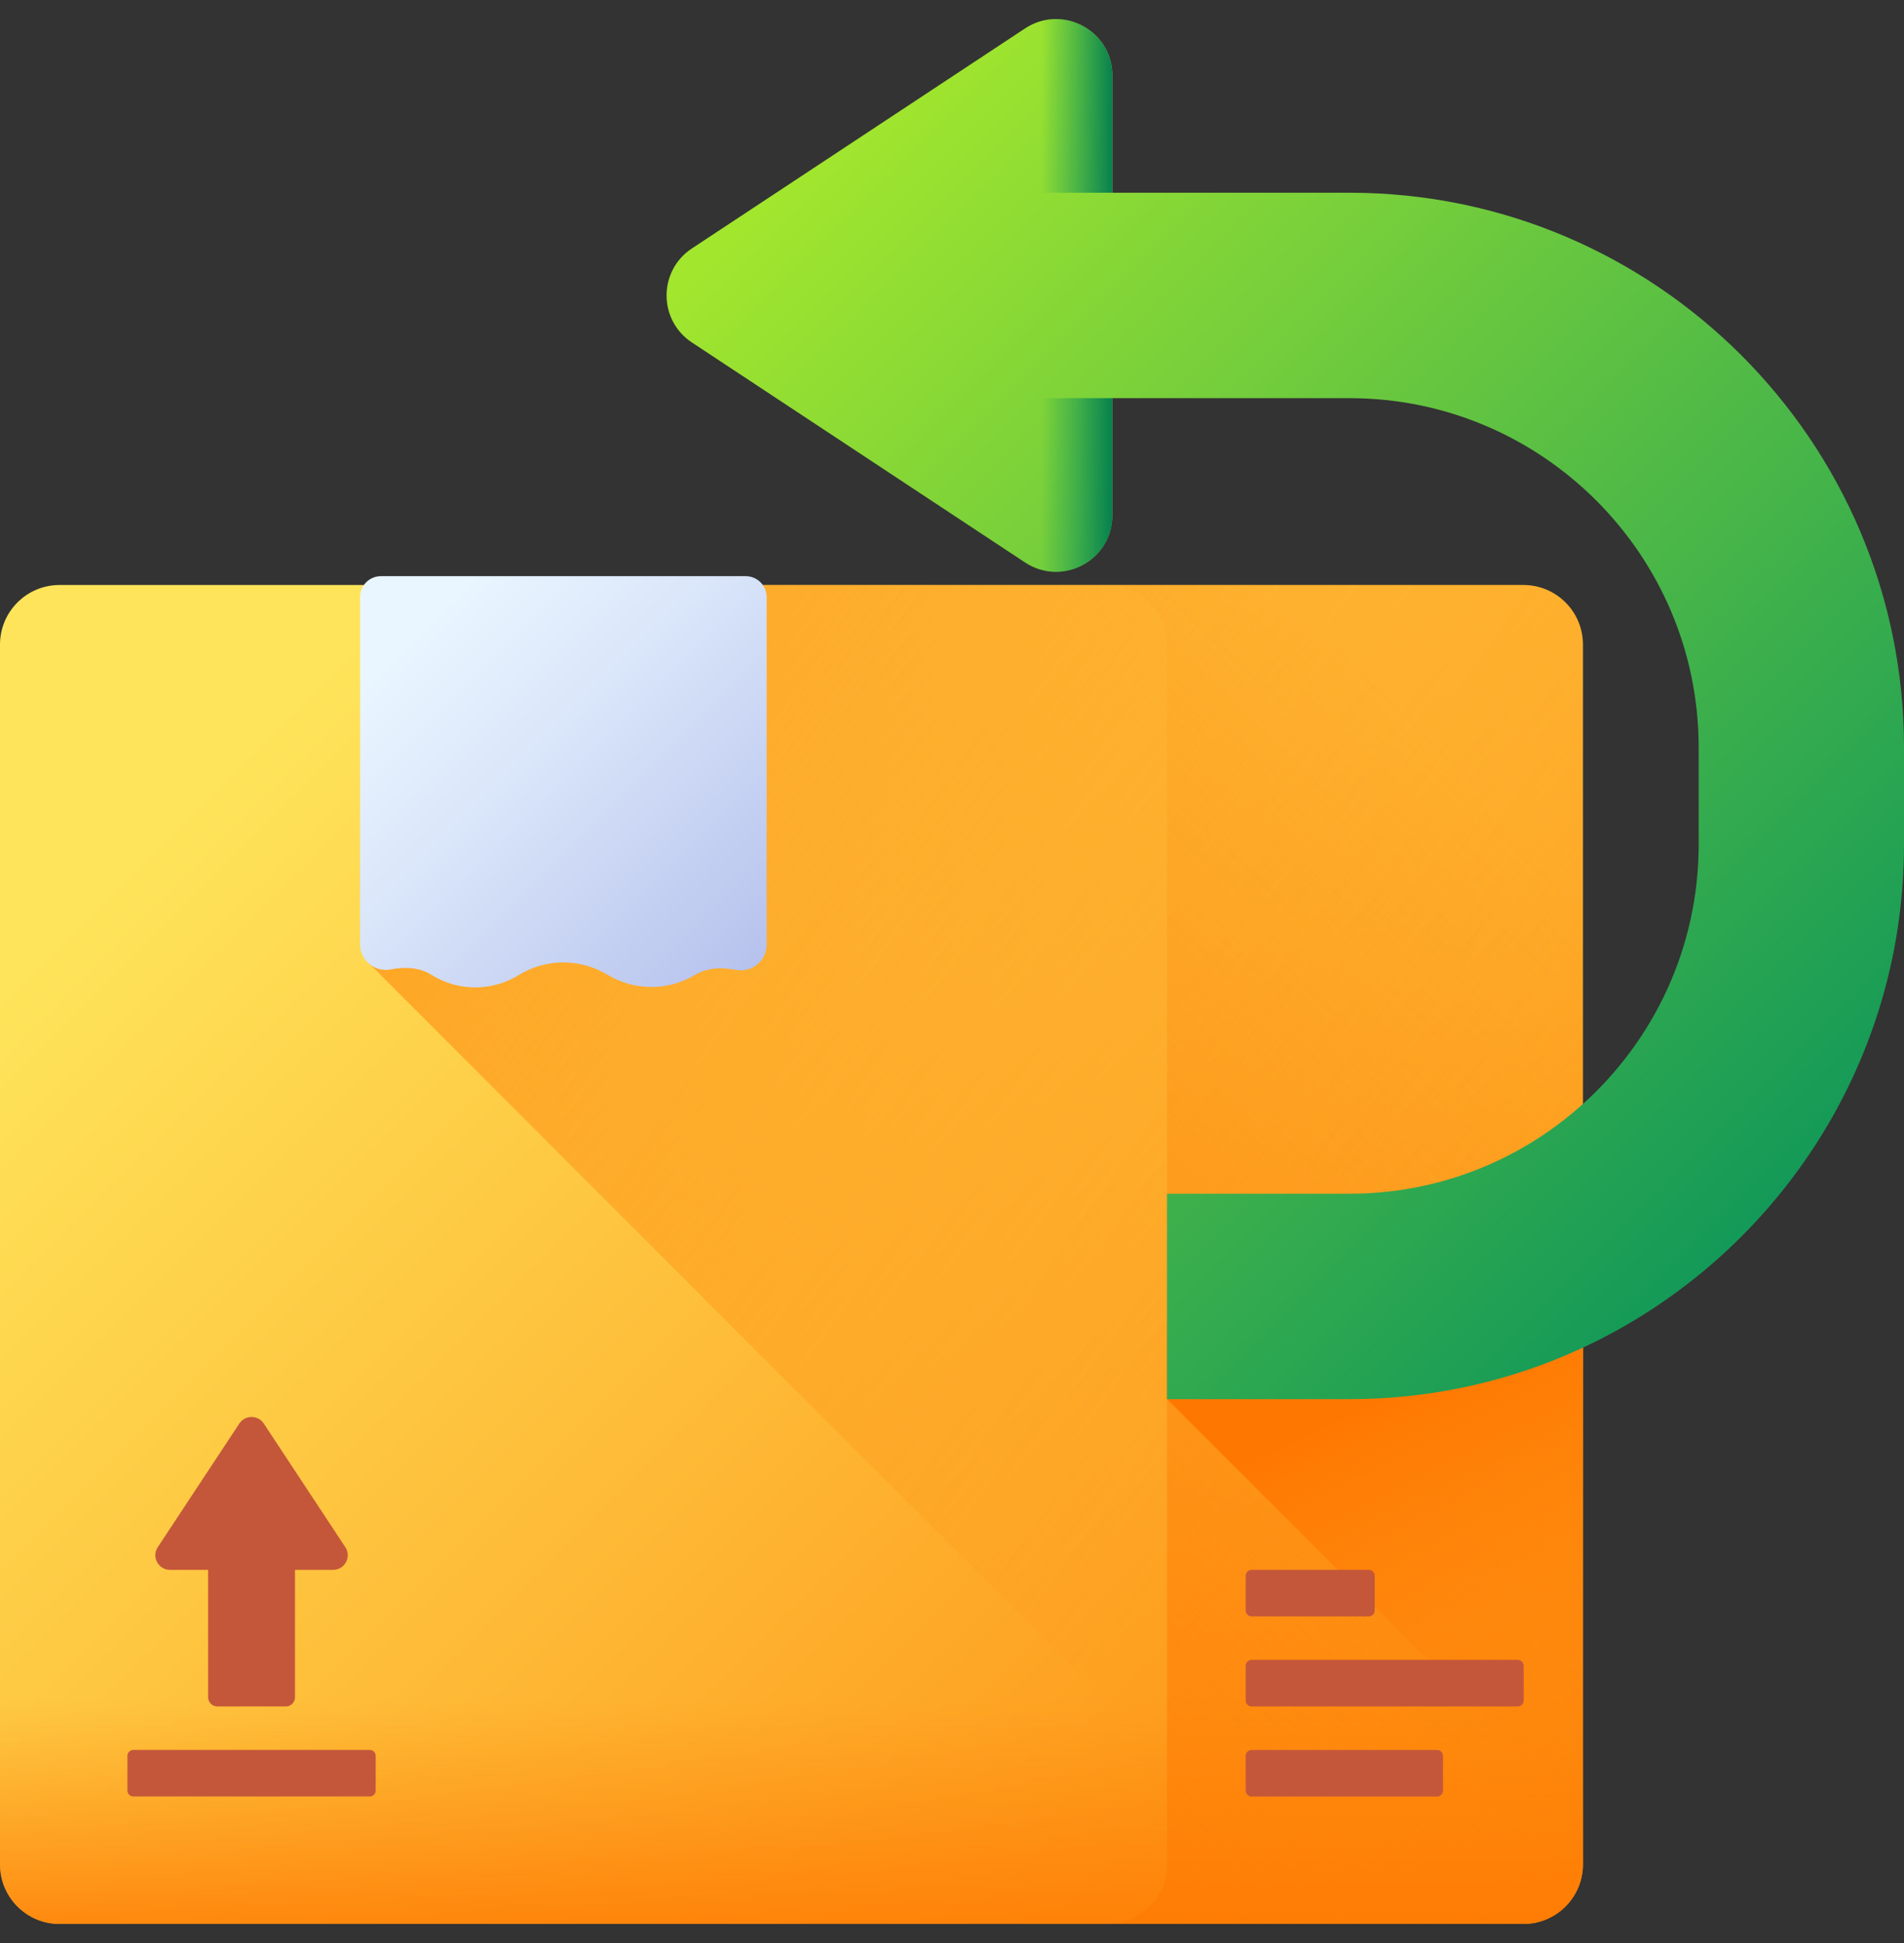 <svg xmlns="http://www.w3.org/2000/svg" fill="none" viewBox="0 0 50 51" height="51" width="50">
<rect x="0" y="0" width="50" height="51" fill="#333333" stroke="none"/>
<g clip-path="url(#clip0_2320_694)">
<path fill="url(#paint0_linear_2320_694)" d="M40.005 50.5H1.564C0.7 50.5 0 49.8 0 48.936V16.919C0 16.056 0.7 15.355 1.564 15.355H40.005C40.868 15.355 41.569 16.055 41.569 16.919V48.936C41.569 49.8 40.868 50.5 40.005 50.5Z"></path>
<path fill="url(#paint1_linear_2320_694)" d="M41.569 16.919V48.936C41.569 49.8 40.868 50.5 40.005 50.5H34.903L9.72 25.316V15.355H40.005C40.868 15.355 41.569 16.056 41.569 16.919Z"></path>
<path fill="url(#paint2_linear_2320_694)" d="M40.005 15.355H29.083C29.947 15.355 30.647 16.056 30.647 16.919V48.936C30.647 49.8 29.947 50.5 29.083 50.5H40.005C40.868 50.5 41.569 49.8 41.569 48.936V16.919C41.569 16.055 40.868 15.355 40.005 15.355Z"></path>
<path fill="url(#paint3_linear_2320_694)" d="M41.569 34.765H30.648V36.725L41.569 47.647V34.765Z"></path>
<path fill="url(#paint4_linear_2320_694)" d="M0 42.023V48.937C0 49.8 0.7 50.5 1.564 50.5H40.005C40.868 50.5 41.569 49.8 41.569 48.937V42.023H0Z"></path>
<path fill="url(#paint5_linear_2320_694)" d="M11.325 25.584L11.355 25.603C12.058 26.03 12.942 26.022 13.638 25.584C14.349 25.155 15.239 25.155 15.95 25.584C16.661 26.014 17.552 26.014 18.263 25.584L18.263 25.584C18.593 25.393 18.957 25.389 19.325 25.458C19.744 25.537 20.133 25.223 20.133 24.797V15.673C20.133 15.369 19.886 15.123 19.582 15.123H10.005C9.701 15.123 9.455 15.369 9.455 15.673V24.784C9.455 25.207 9.84 25.524 10.257 25.446C10.628 25.377 10.996 25.384 11.325 25.584Z"></path>
<path fill="#C4573A" d="M4.464 41.206H5.465V44.55C5.465 44.683 5.573 44.791 5.706 44.791H7.505C7.639 44.791 7.747 44.683 7.747 44.55V41.206H8.748C9.054 41.206 9.237 40.865 9.068 40.61L6.927 37.365C6.775 37.135 6.437 37.135 6.285 37.365L4.143 40.61C3.975 40.865 4.158 41.206 4.464 41.206Z"></path>
<path fill="#C4573A" d="M9.711 45.932H3.501C3.415 45.932 3.346 46.001 3.346 46.087V46.999C3.346 47.085 3.415 47.154 3.501 47.154H9.711C9.797 47.154 9.866 47.085 9.866 46.999V46.087C9.866 46.001 9.797 45.932 9.711 45.932Z"></path>
<path fill="#C4573A" d="M35.945 42.428H32.867C32.782 42.428 32.712 42.358 32.712 42.272V41.361C32.712 41.275 32.782 41.205 32.867 41.205H35.945C36.031 41.205 36.1 41.275 36.1 41.361V42.272C36.1 42.358 36.031 42.428 35.945 42.428Z"></path>
<path fill="#C4573A" d="M39.857 44.791H32.867C32.782 44.791 32.712 44.721 32.712 44.636V43.724C32.712 43.638 32.782 43.568 32.867 43.568H39.857C39.943 43.568 40.013 43.638 40.013 43.724V44.636C40.013 44.721 39.943 44.791 39.857 44.791Z"></path>
<path fill="#C4573A" d="M37.738 47.155H32.867C32.782 47.155 32.712 47.086 32.712 47V46.088C32.712 46.002 32.782 45.933 32.867 45.933H37.738C37.824 45.933 37.894 46.002 37.894 46.088V47C37.894 47.086 37.824 47.155 37.738 47.155Z"></path>
<path fill="url(#paint6_linear_2320_694)" d="M50 19.618V22.167C50 28.007 46.543 33.054 41.569 35.373C39.705 36.24 37.628 36.725 35.441 36.725H30.647V31.333H35.441C37.795 31.333 39.944 30.442 41.569 28.977C43.433 27.3 44.608 24.868 44.608 22.167V19.618C44.608 14.563 40.496 10.451 35.441 10.451H29.211V13.527C29.211 14.707 27.9 15.412 26.917 14.763L18.17 8.989C17.283 8.405 17.283 7.105 18.17 6.521L26.917 0.747C27.9 0.098 29.211 0.803 29.211 1.982V5.059H35.441C43.469 5.059 50 11.59 50 19.618Z"></path>
<path fill="url(#paint7_linear_2320_694)" d="M23.56 10.451H29.211V13.528C29.211 14.706 27.9 15.412 26.917 14.762L23.13 12.263C22.91 12.118 22.778 11.873 22.778 11.611C22.778 11.179 23.128 10.451 23.56 10.451Z"></path>
<path fill="url(#paint8_linear_2320_694)" d="M29.211 1.982V5.059H23.56C23.128 5.059 22.778 4.331 22.778 3.899C22.778 3.637 22.91 3.391 23.13 3.247L26.917 0.747C27.9 0.098 29.211 0.804 29.211 1.982Z"></path>
</g>
<defs>
<linearGradient gradientUnits="userSpaceOnUse" y2="52.313" x2="40.17" y1="19.126" x1="6.983" id="paint0_linear_2320_694">
<stop stop-color="#FEE45A"></stop>
<stop stop-color="#FE860A" offset="1"></stop>
</linearGradient>
<linearGradient gradientUnits="userSpaceOnUse" y2="3.271" x2="-4.039" y1="33.673" x1="38.752" id="paint1_linear_2320_694">
<stop stop-opacity="0" stop-color="#FE860A"></stop>
<stop stop-color="#FE7701" offset="1"></stop>
</linearGradient>
<linearGradient gradientUnits="userSpaceOnUse" y2="52.03" x2="16.768" y1="24.417" x1="42.95" id="paint2_linear_2320_694">
<stop stop-opacity="0" stop-color="#FE860A"></stop>
<stop stop-color="#FE7701" offset="1"></stop>
</linearGradient>
<linearGradient gradientUnits="userSpaceOnUse" y2="36.45" x2="36.437" y1="46.646" x1="41.192" id="paint3_linear_2320_694">
<stop stop-opacity="0" stop-color="#FE860A"></stop>
<stop stop-color="#FE7701" offset="1"></stop>
</linearGradient>
<linearGradient gradientUnits="userSpaceOnUse" y2="52.146" x2="20.784" y1="44.632" x1="20.784" id="paint4_linear_2320_694">
<stop stop-opacity="0" stop-color="#FE860A"></stop>
<stop stop-color="#FE7701" offset="1"></stop>
</linearGradient>
<linearGradient gradientUnits="userSpaceOnUse" y2="28.106" x2="22.646" y1="16.283" x1="10.823" id="paint5_linear_2320_694">
<stop stop-color="#EAF6FF"></stop>
<stop stop-color="#DCE8FA" offset="0.258"></stop>
<stop stop-color="#B8C4ED" offset="0.742"></stop>
<stop stop-color="#A2AEE6" offset="1"></stop>
</linearGradient>
<linearGradient gradientUnits="userSpaceOnUse" y2="34.779" x2="49.942" y1="5.185" x1="20.348" id="paint6_linear_2320_694">
<stop stop-color="#A2E62E"></stop>
<stop stop-color="#02905D" offset="1"></stop>
</linearGradient>
<linearGradient gradientUnits="userSpaceOnUse" y2="12.763" x2="29.293" y1="12.763" x1="27.352" id="paint7_linear_2320_694">
<stop stop-opacity="0" stop-color="#02905D"></stop>
<stop stop-opacity="0.455" stop-color="#028A58" offset="0.455"></stop>
<stop stop-color="#017B4E" offset="1"></stop>
</linearGradient>
<linearGradient gradientUnits="userSpaceOnUse" y2="2.813" x2="29.293" y1="2.813" x1="27.352" id="paint8_linear_2320_694">
<stop stop-opacity="0" stop-color="#02905D"></stop>
<stop stop-opacity="0.455" stop-color="#028A58" offset="0.455"></stop>
<stop stop-color="#017B4E" offset="1"></stop>
</linearGradient>
<clipPath id="clip0_2320_694">
<rect transform="translate(0 0.5)" fill="white" height="50" width="50"></rect>
</clipPath>
</defs>
</svg>
